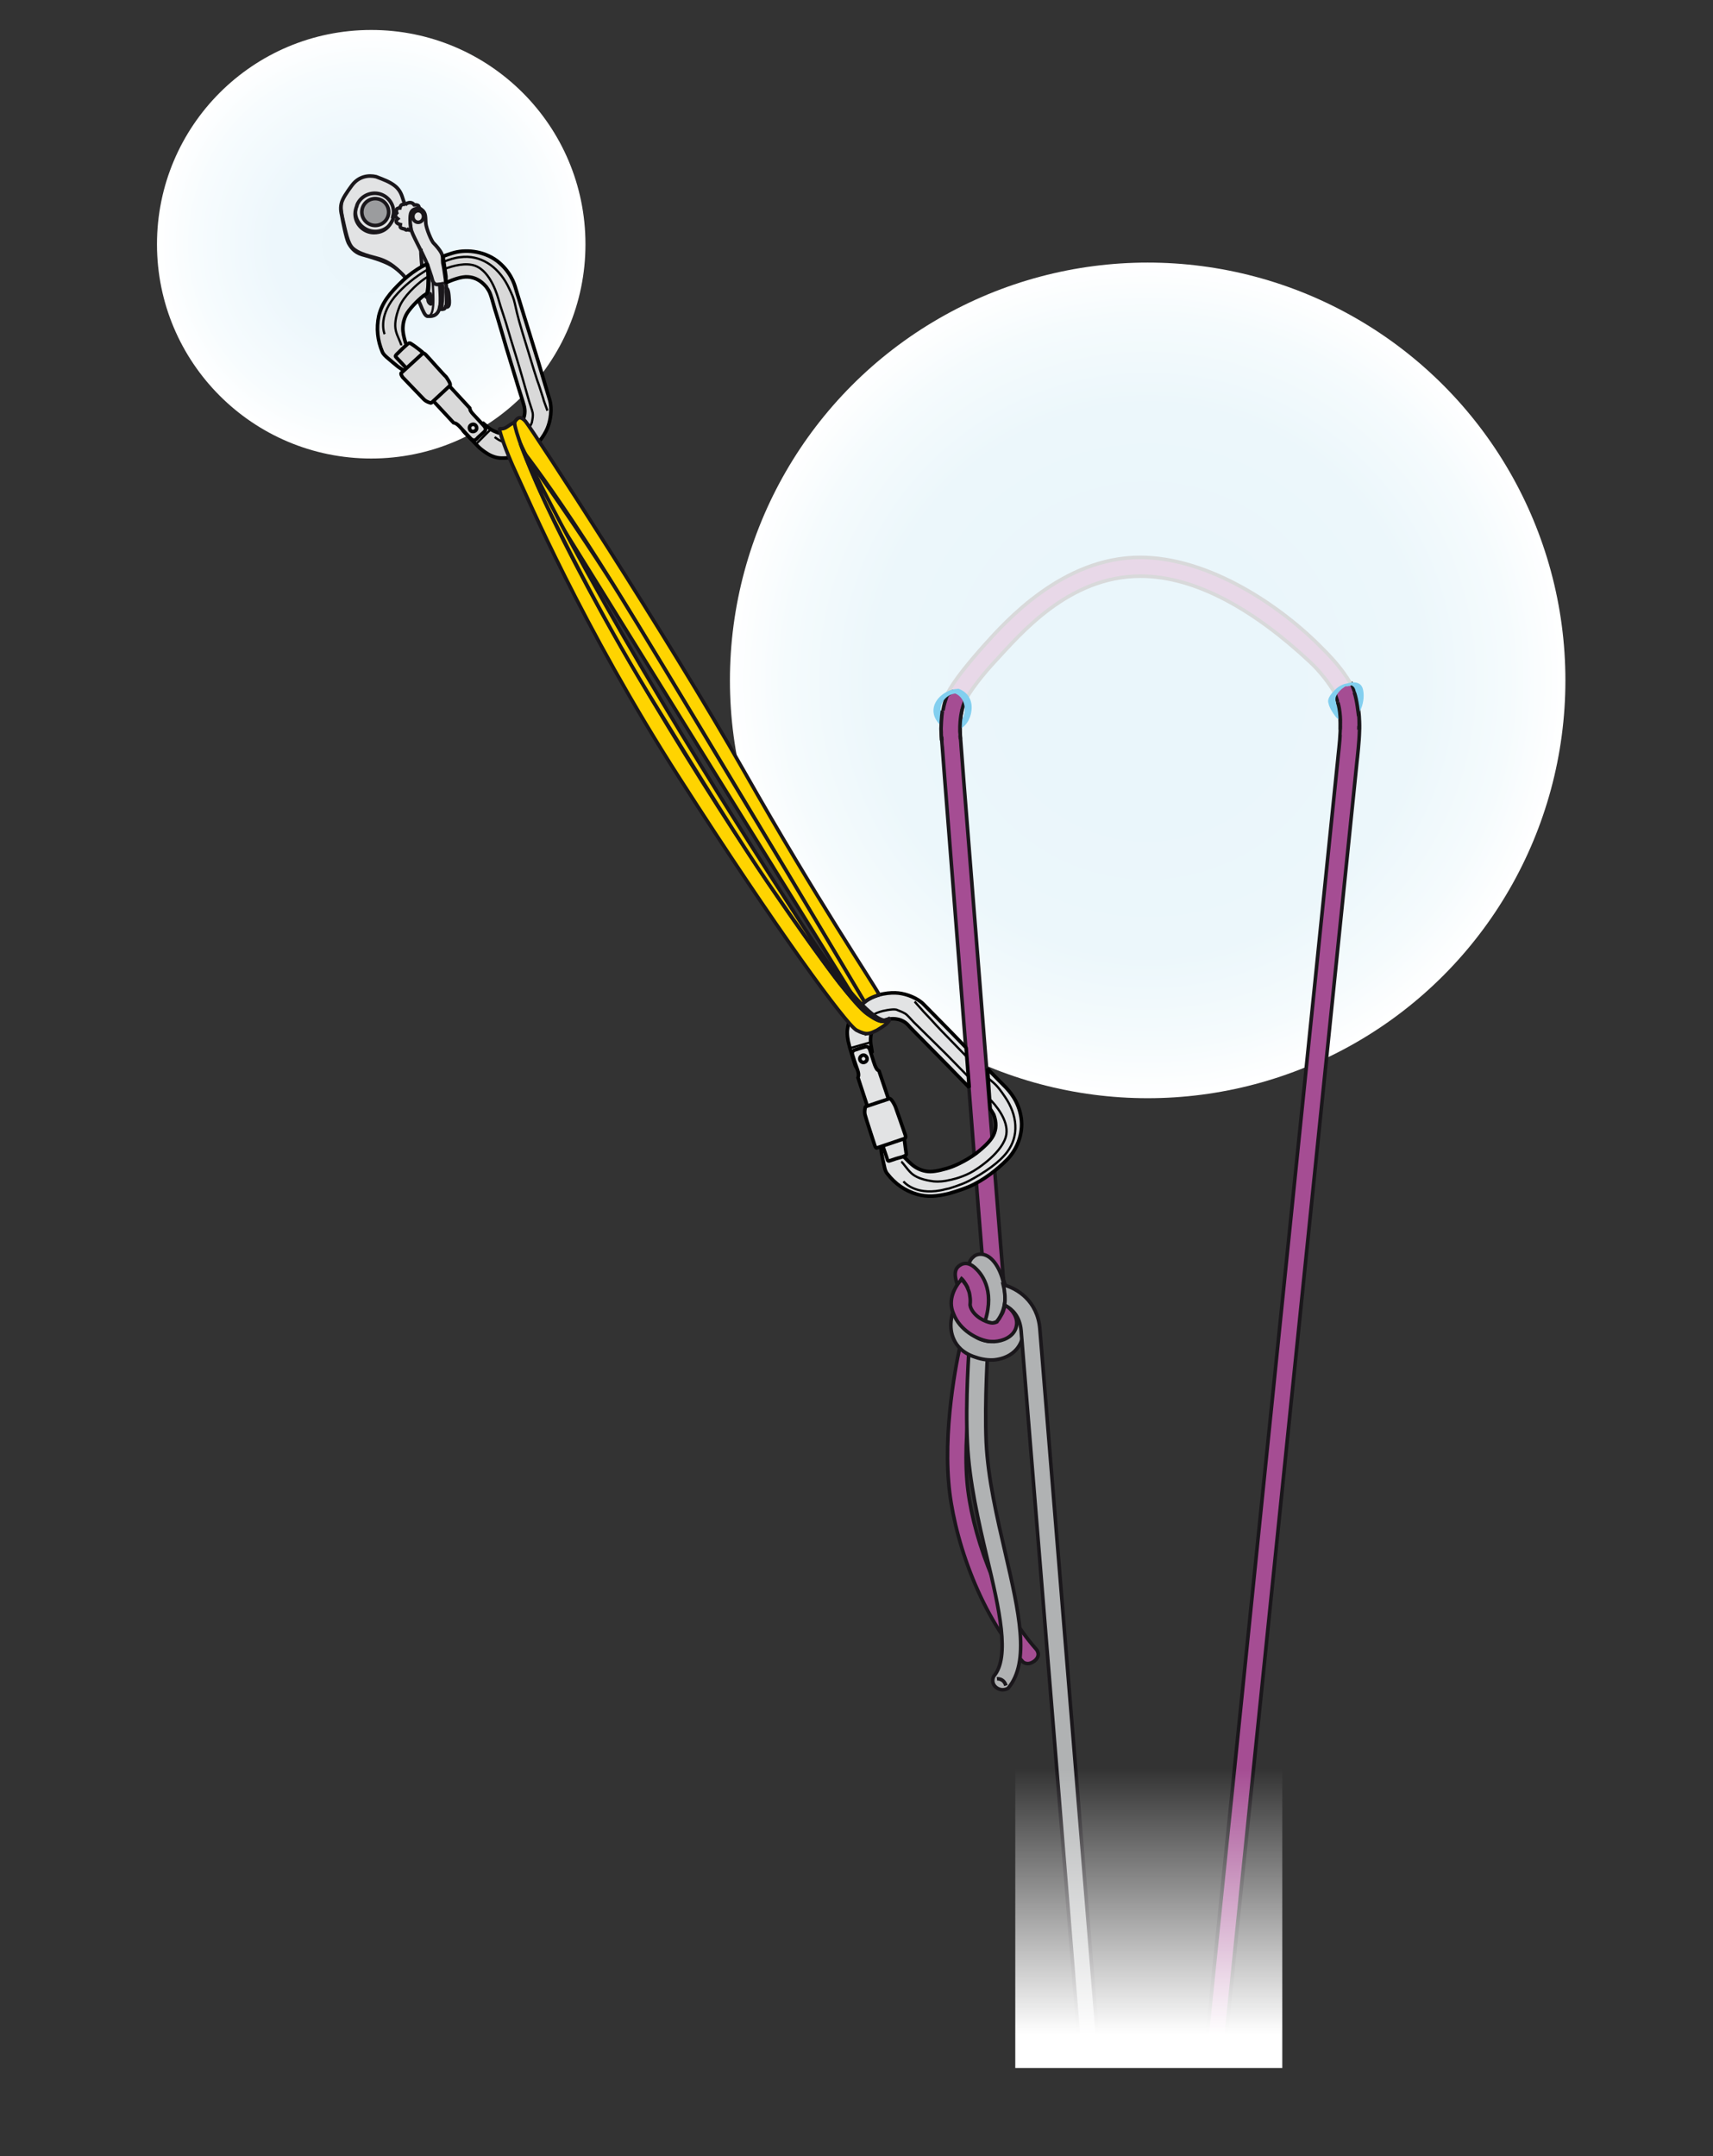 <?xml version="1.0" encoding="utf-8"?>
<!-- Generator: Adobe Illustrator 21.0.0, SVG Export Plug-In . SVG Version: 6.00 Build 0)  -->
<svg version="1.1" id="Calque_1" xmlns="http://www.w3.org/2000/svg" xmlns:xlink="http://www.w3.org/1999/xlink" x="0px" y="0px"
	 viewBox="0 0 383 482" style="enable-background:new 0 0 383 482;" xml:space="preserve">
<rect x="0" y="0" width="383" height="482" fill="#333333" stroke="none"/>
<style type="text/css">
	.st0{fill:url(#SVGID_1_);}
	.st1{fill:#A54D93;stroke:#1A171B;stroke-width:0.8;}
	.st2{fill:#E8D8E8;stroke:#D8D9DA;stroke-width:0.8;}
	.st3{fill:#82CFEF;}
	.st4{fill:#A54D93;}
	.st5{fill:#B0B2B3;stroke:#1A171B;stroke-width:0.8;}
	.st6{fill:#00B0E5;stroke:#1A171B;stroke-width:0.8;}
	.st7{fill:none;stroke:#1A171B;stroke-width:0.8;}
	.st8{fill:url(#SVGID_2_);}
	.st9{fill:url(#SVGID_3_);}
	.st10{fill:#E2E3E4;stroke:#1A171B;stroke-width:0.8;stroke-miterlimit:10;}
	.st11{fill:none;stroke:#1A171B;stroke-width:0.8;stroke-miterlimit:10;}
	.st12{fill:none;stroke:#1A171B;stroke-width:0.5;stroke-miterlimit:10;}
	.st13{fill:#9B9C9E;stroke:#1A171B;stroke-width:0.8;stroke-miterlimit:10;}
	.st14{fill:#D9D9D9;stroke:#000000;stroke-width:0.8;stroke-linejoin:bevel;stroke-miterlimit:10;}
	.st15{fill:none;stroke:#000000;stroke-width:0.8;stroke-linejoin:bevel;stroke-miterlimit:10;}
	.st16{fill:none;stroke:#000000;stroke-width:0.5;stroke-linejoin:bevel;stroke-miterlimit:10;}
	.st17{fill:#E2E3E4;stroke:#000000;stroke-width:0.8;stroke-linejoin:bevel;stroke-miterlimit:10;}
	.st18{fill:#FFD400;stroke:#1A171B;stroke-width:0.8;stroke-linecap:round;stroke-linejoin:round;}
	.st19{fill:none;}
</style>
<radialGradient id="SVGID_1_" cx="256.565" cy="152.098" r="93.434" gradientUnits="userSpaceOnUse">
	<stop  offset="0.296" style="stop-color:#EAF6FB"/>
	<stop  offset="0.657" style="stop-color:#ECF7FB"/>
	<stop  offset="0.866" style="stop-color:#F5FBFD"/>
	<stop  offset="1" style="stop-color:#FFFFFF"/>
</radialGradient>
<ellipse class="st0" cx="256.6" cy="152.1" rx="93.4" ry="93.4"/>
<path class="st1" d="M298.3,154.7c2,4.6,1.4,9.6,0.9,14.2l-0.1,1L269.5,459l4.2,0.4l29.7-289.2l0.1-0.9c0.5-4.9,1.2-11.1-1.5-16.8"
	/>
<path class="st2" d="M298.5,155c-1.2-2.1-3.4-5-5.7-7.1c-12.1-11.3-25.3-19.1-37.8-19.1c-16.1,0-26.9,13-32.3,18.8
	c-2.9,3.1-5.9,6.9-7.1,9.4c0,0,0-0.5,0-0.6c0-0.1-0.1-0.3-0.2-0.6s-0.3-0.6-0.6-0.8c-0.3-0.2-0.7-0.4-1-0.5c-0.3-0.1-0.9,0-1.1,0.1
	c-0.2,0.1-0.9,0.5-0.9,0.5c1.5-3,5-7.2,8.3-10.9c4.6-5.1,17.4-19.6,34.8-19.6c15.5,0,31.7,11,41,20.6c2.6,2.6,4.4,4.8,5.9,7.3
	c0,0,0.1,0.1,0.1,0.3c0.1,0.2-0.4,0.1-0.4,0.1"/>
<g>
	<g>
		<path class="st3" d="M302,152.8c-1.3-0.2-2.6,0.5-3.5,1.4c-0.7,0.7-1.8,1.9-1.5,2.9c0.2,1.1,1,2.3,1.7,3.2c0.5,0.5,1.1,1,1.8,1
			c3.3,0.2,4.8-4.2,4.3-6.9c-0.3-2-2-2.1-3.7-1.6c-0.2,0.1-0.6,0.2-0.5,0.5c0.1,0.2,0.8,0,1-0.1c0.2-0.1,0.5-0.1,0.9,0.2
			c0.4,0.3,0.5,0.7,0.6,1.1c0.3,1.1,0.1,2.4-0.2,3.4c-0.2,0.6-0.4,1.1-0.7,1.6c-0.1,0.2-0.3,0.4-0.4,0.6c-0.1,0.1-0.5,0.3-0.5,0.5
			c0,0,0,0,0.1,0c0.2,0,0.1,0,0,0c-0.2-0.1-0.4-0.1-0.5-0.2c-0.6-0.4-1.1-1.1-1.4-1.7c-0.5-0.9-1.2-2-0.8-3c0.2-0.5,0.6-1,1-1.4
			c0.2-0.2,0.4-0.4,0.7-0.6c0.1-0.1,0.2-0.1,0.3-0.2c0.1-0.1,0.3-0.1,0.1-0.1c0.4,0.1,0.8,0,1.1-0.2
			C301.9,153.1,302.4,152.8,302,152.8L302,152.8z"/>
	</g>
</g>
<path class="st1" d="M299.1,157c0,0,0.7,1.8,0.6,5.7l4.2,0c0,0,0-1.6-0.1-2.4c-0.1-0.7-0.4-3.9-1-5.5"/>
<path class="st4" d="M300.1,161.1c0,0,0,1.8-0.1,3.2l3.4-0.2c0,0,0.1-2.8,0-4"/>
<path class="st1" d="M223.1,270.5l1.8,22.3l-4.7-4.7l-1.4-17.3l-7.5-95.7l-0.7-9.2c-0.3-3.8-0.1-7.2,1.2-10.5c0,0,0.6-0.4,0.8-0.6
	c0.2-0.2,0.7-0.3,1.1-0.2c0.4,0.1,1,0.3,1.2,0.5c0.2,0.2,0.4,0.4,0.5,0.6c0.1,0.2,0.2,0.4,0.2,0.6c0,0.1,0.1,0.5,0.1,0.5
	c-1.1,2.7-1.2,5.5-0.9,8.8l0.7,9.2L223.1,270.5z"/>
<g>
	<g>
		<path class="st3" d="M214.1,154c-2.8,0.1-6,2.7-5.3,5.7c0.5,2.1,2.9,4.2,5.2,3.5c1.9-0.5,3-2.5,3.2-4.3c0.3-2.2-0.7-4.1-2.8-4.9
			c-0.6-0.2-1.8,0.7-0.9,1c2.7,1,2.9,5.2,0.7,6.9c-1.3,1-2.6-0.4-3.3-1.5c-1.6-2.3,0.3-5.3,3-5.4C214.8,155.1,215.1,154,214.1,154
			L214.1,154z"/>
	</g>
</g>
<path class="st1" d="M215.1,158.7c0,0-0.7,2.5-0.4,6.1l-4.2,0.3c0,0-0.1-1.8-0.1-2.2c0-0.4,0.1-2.7,0.3-4"/>
<path class="st4" d="M210.9,163.9c0,0,0.1,2,0.2,3l3.3-0.3c0,0-0.1-2.7-0.3-3.2L210.9,163.9z"/>
<path class="st1" d="M231.7,368.7c-9-10.1-14.6-26.6-15.5-37.7c-1.1-13.7,2.7-30.1,2.7-30.2l-4-0.9c-0.4,1.5-4,17.4-2.8,31.5
	c0.9,11.4,6.5,28.9,16.6,40.1l0,0c0,0,1,1,2.6-0.2C232.9,370,231.7,368.7,231.7,368.7z"/>
<path class="st5" d="M225.4,377.4L225.4,377.4c5-5.9,2.4-17.1-0.6-30.1c-1.9-8.2-3.9-16.7-4.3-24.9c-0.4-9.1,0.4-21.3,0.4-21.4
	l-4.2-0.3c0,0.5-0.9,12.6-0.4,21.9c0.4,8.6,2.5,17.7,4.4,25.7c2.7,11.4,5.2,22.1,1.5,26.4c0,0-0.8,1.4,0.5,2.5
	C224.1,378.3,225.4,377.4,225.4,377.4z"/>
<path class="st5" d="M219.8,285.1c1,4.3,2.1,6.4,3.8,9.6l0.7,1.4c0.5,1,0.5,2-0.1,2.8c-0.7,0.8-2.3,1.4-4.7,0.6
	c-1.2-0.4-1.9-1-2.3-1.7c-0.7-1.4-0.1-3.1-0.1-3.1l-2-0.7l1.9,0.7l-3.9-1.5c-0.1,0.3-1.2,3.4,0.2,6.3c0.6,1.3,1.9,3,4.8,3.9
	c1.4,0.5,2.9,0.7,4.2,0.6l0,0c2-0.2,3.8-1,5-2.4c1.7-2,2-4.9,0.7-7.4l-0.7-1.4c-1.6-3-2.5-4.8-3.4-8.4c0,0-0.8,0.8-0.9,0.9
	c-0.1,0.1-1.1,0.2-1.1,0.2L219.8,285.1z"/>
<path class="st5" d="M222.8,295.5c1.2-1.4,2.1-3.6,1.9-6.4c-0.3-4.1-2.1-7.6-4.3-8.5c-1-0.4-2.1-0.3-2.8,0.4c-1,0.8-1.3,2.2-0.8,4.2
	l2.2-0.5c0.5,0.6,1.4,2.2,1.6,4.8c0.2,2.5-1,4.3-1.8,5.3l1.3,0.5c0,0,0.7,0.3,0.9,0.3c0.2,0.1,0.6,0.2,1.1,0.2
	C222.4,295.6,222.8,295.5,222.8,295.5z"/>
<path class="st1" d="M219.2,298l-3.8-1.7c1.5-3.3,1.8-6.1,0.9-8.2l-1.6,0.7c-1.3-3-1.7-5,0-6c1.1-0.7,2.4-0.4,3.7,1
	C220.3,285.7,222.8,290.2,219.2,298L219.2,298z"/>
<path class="st1" d="M215,286c0.2,0.2,0.5,0.6,0.9,1.1c0.4,0.5,0.5,1.1,0.7,1.5c0.2,0.5,0.2,0.9,0.3,1.5c0.1,0.6,0,1.6,0,1.6
	c0,0.2,0.1,0.3,0.1,0.5c0.8,2.2,3.4,3.3,4.5,3.5c0.4,0.1,1,0,1.4-0.2l0.1-0.2c0,0,0.2-0.2,0.4-0.5c0.2-0.3,0.5-0.9,0.7-1.2
	c0.2-0.3,0.4-1.2,0.5-1.4c0-0.2,0.1-0.6,0.1-0.6l0,0c3,2.2,2.8,4.3,2.4,5.4c-0.7,1.9-2.9,2.8-4.8,2.9l0,0c-0.5,0-1.1,0-1.5-0.1
	c-2.3-0.4-6.2-2.4-7.6-6.1C211.8,290.6,213.5,287.6,215,286L215,286"/>
<path class="st6" d="M216.4,288c0,0-0.8-1.8-1.7-2.4"/>
<path class="st5" d="M241.5,459.6l-12.3-151.1l-0.9-11.1c-0.3-3.2-2-4.7-3.4-5.5l-0.3-0.2c0,0,0.1-0.6,0.1-1.1c0-0.5,0-1.1-0.1-1.7
	c0-0.5-0.3-1.7-0.3-1.7c3.1,0.8,7.7,3.6,8.2,9.9l0.9,11.1l12.3,151.1"/>
<path class="st7" d="M222.9,375.3c0,0,1.5-0.2,2,1.5"/>
<linearGradient id="SVGID_2_" gradientUnits="userSpaceOnUse" x1="256.855" y1="454.751" x2="256.855" y2="395.325">
	<stop  offset="0" style="stop-color:#FFFFFF"/>
	<stop  offset="1" style="stop-color:#FFFFFF;stop-opacity:0"/>
</linearGradient>
<rect x="227" y="390.3" class="st8" width="59.7" height="72"/>
<radialGradient id="SVGID_3_" cx="83.025" cy="54.568" r="47.894" gradientUnits="userSpaceOnUse">
	<stop  offset="0" style="stop-color:#EAF6FB"/>
	<stop  offset="0.458" style="stop-color:#EDF7FC"/>
	<stop  offset="0.824" style="stop-color:#F7FCFE"/>
	<stop  offset="1" style="stop-color:#FFFFFF"/>
</radialGradient>
<circle class="st9" cx="83" cy="54.6" r="47.9"/>
<path class="st10" d="M78.8,41.3c0,0-1.7,2.2-2.2,3.4c-0.5,1.1-0.5,2.2-0.2,3.4c0.2,1.2,1,5.2,1.5,6.2c0.5,0.9,1.3,2.1,3,2.6
	c1.8,0.5,4.7,1.3,6.6,2.4c1.8,1.1,3.5,2.9,4.5,4.7c0.9,1.8,2,4,2.4,5.1c0.5,1.1,0.8,1.6,1.3,1.6c0.5,0,2.1,0.2,2.6-1.9
	c0,0,0.1,0.3,0.2,0.3c0.2,0,0.3,0.1,0.6,0c0.3,0,0.4-0.2,0.5-0.5c0,0,0.1,0,0.1,0c0,0,0.3,0.1,0.4,0c0.1-0.1,0.5-0.2,0.3-2
	c-0.1-1.8-0.4-2.1-0.6-2.2c0,0,0-0.6-0.1-1c-0.1-0.4-0.1-0.3-0.1-0.9c-0.1-0.6-0.4-3-0.6-3.7c-0.1-0.7,0.1-1.4-0.3-2.2
	c-0.4-0.8-1.2-1.7-1.7-2.2c-0.5-0.4-1.7-3.3-1.8-4.5c-0.1-1.2,0.1-2.3-0.9-3c0,0-0.2-0.2-0.6-0.4c0,0,0-0.5-0.3-0.6
	c-0.2-0.1-0.5-0.1-0.8-0.1c0,0-0.3-0.5-0.9-0.5c-0.6,0-0.9,0.3-0.9,0.3l-0.3-0.1c0,0-0.2-0.3-0.5-1.3c-0.3-1-0.8-2-1.9-2.8
	c-1.1-0.8-2.2-1.2-4-1.9C82.4,39.1,80.3,39.4,78.8,41.3z"/>
<path class="st11" d="M90.6,45.7c0,0-0.5-0.1-0.8,0.1c-0.3,0.2-0.4,0.7-0.4,0.7s-0.6,0-0.7,0.3c-0.2,0.3,0,0.8,0,0.8
	s-0.3,0.3-0.3,0.6c0,0.3,0.5,0.7,0.5,0.7s-0.4,0.3-0.3,0.7c0.1,0.4,0.9,0.6,0.9,0.6s-0.1,0.5,0.1,0.7c0.2,0.2,0.9,0.3,0.9,0.3
	s0.3,0.4,0.7,0.1c0,0,0.5,0.4,0.7-0.1c0,0,0.1,0.6,0.9,2.2c0.8,1.6,2.3,4.5,2.9,6.1c0.5,1.6,0.8,2.3,0.9,2.8
	c0.1,0.5,0.4,1.3,1.1,1.3c0.6,0,1.3-0.2,1.3,0.7c0,0.8-0.1,5.5-0.6,4.7"/>
<path class="st11" d="M95.5,58.9c0,0,0.4,1.8,0.4,4c0,2.2-0.4,5-0.8,2.7c-0.4-2.3-1-7.5-1-10"/>
<path class="st11" d="M98.3,63.5c0,0,0.4,4,0,5.5"/>
<path class="st12" d="M96.7,62.5c0,0,0.2,2.4,0.2,4.4c0,2-0.2,3.9-1.5,3.9"/>
<path class="st12" d="M97.8,63.5c0,0,0.8-0.1,1-0.2c0.2-0.1,0.7,0,0.8,0.3c0.1,0.4,0.2,1.2,0.1,2.3c0,1.1,0,2.5-0.1,2.9"/>
<path class="st11" d="M99.9,64.4c0,0-0.1,0.6-0.1,1.1"/>
<path class="st11" d="M99.8,65.4c0,0,0.5,2.1-0.1,3.4"/>
<path class="st11" d="M96.2,65.7c0,0,0.2,0.6,0.2,1.3c0,0.7,0.1,1.1-0.2,0.9c-0.3-0.2-0.5-0.5-0.5-1c-0.1-0.5,0.1-0.8,0.2-1
	C95.9,65.8,96.2,65.6,96.2,65.7z"/>
<path class="st11" d="M91.9,51.2c0,0-0.2-0.7-0.2-2c0-1.3,0-2.6,2-2.6"/>
<ellipse class="st11" cx="93.5" cy="48.4" rx="1.2" ry="1.3"/>
<ellipse class="st13" cx="83.9" cy="47.4" rx="3" ry="3"/>
<path class="st11" d="M87.9,48.8c-0.1,0.6-0.8,1.5-0.8,1.5c-0.8,1.1-2,1.7-3.5,1.7c-2.3,0-4.2-1.9-4.2-4.2c0-0.7,0.2-1.3,0.4-1.8
	l0-0.1c0.6-1.6,2.2-2.7,4-2.7c2.3,0,4.2,1.9,4.2,4.2c0,0.4-0.1,0.8-0.2,1.2L87.9,48.8z"/>
<path class="st12" d="M88,48.6c-0.5,1.7-2.2,3-4.1,3c-2.3,0-4.3-1.9-4.3-4.2c0-0.5,0.1-1,0.3-1.5"/>
<path class="st12" d="M76.7,44.5c0,0-0.7,1,0,4.1c0.7,3.1,1.2,5.8,2.3,6.8c1.1,1,2.7,1.5,5.4,2.2c2.6,0.7,5.5,2.4,8.2,7.8"/>
<g>
	<path class="st14" d="M95.5,59c-0.4,0.2-0.8,0.4-1.2,0.6c-1.4,0.8-2.8,1.8-4.1,3c-3.3,3.1-4.8,5.2-5.5,8c-0.6,2.8-0.3,5.5,0.8,8.1
		c0,0,0.2,0.5,0.9,1.1c0.7,0.6,2.1,1.8,2.5,2.1c0.5,0.4,1.2,0.8,1.5,1c0,0,0.9,0.7,1.2,0.8c0.2,0.1,0.5,0.2,0.7,0
		c0.3-0.2,0.6-0.5,0.6-0.6c0-0.1,0.1-0.6,0.2-0.9c0-0.2-0.1-0.4-0.2-0.6c-0.2-0.2-1.1-1.3-1.5-2.6c-0.4-1.3-0.4-1.4-0.6-2
		c-0.2-0.6-0.6-1.9-0.7-3c-0.1-1.1,0.1-2.4,0.7-3.6c0.6-1.2,2.5-3.2,3.9-4.3c0.1-0.1,0.2-0.1,0.3-0.2c0.2-0.1,0.3-0.2,0.5-0.4
		c0,0,0.2-1.1,0.2-1.6c0-0.5,0.1-1.9,0-2.8C95.7,60.3,95.5,59,95.5,59z"/>
	<path class="st14" d="M99.7,63.2c1.6-0.7,3.5-1.4,4.9-1.3c1.6,0.1,2.9,0.8,4.1,2.2c0,0,0.6,0.8,0.8,1.3c0.2,0.4,0.7,2.1,1.2,3.9
		c0.6,1.8,2.5,8.4,2.5,8.4l2.8,9.2c0,0,1,3.1,1.2,3.9c0.2,0.8,0.4,2.4-0.9,4.1c-1.3,1.7-3.7,2.4-5.3,1.7c-1.6-0.6-2.2-1.4-3.1-2.1
		c0,0-0.2,0.4-0.5,0.3c-0.2,0-1.5-0.4-1.9-0.6c-0.4-0.2-1.1-0.5-1.8,0.2c-0.7,0.7-0.5,1.6,0.2,2.3c0.7,0.7,2.8,2.9,3.2,3.3
		c0.4,0.4,1.8,1.5,2.8,1.9c0.9,0.4,1.7,0.5,2.2,0.5c0.5,0,2.6,0.1,5.2-1.1c2.6-1.2,4.4-3.9,5.1-5.6c0.7-1.7,1.1-4.3,0.5-6.3
		c-0.6-2-2.6-8.7-2.6-8.7l-3.1-10c0,0-1.6-5.2-1.9-6.2c-0.3-1.1-1.2-3.9-4.2-6.2c-3.1-2.3-7.2-2.6-10-1.7c-0.6,0.2-1.3,0.4-2,0.7
		c0,0,0,0.9,0.2,1.7c0.1,0.8,0.3,2.1,0.4,2.8C99.7,62.8,99.7,63.2,99.7,63.2z"/>
	<line class="st15" x1="91.2" y1="82.8" x2="92.4" y2="81.7"/>
	<path class="st14" d="M95.6,81l9.5,10.3c-0.1,0.3,0.3,0.9,0.7,1.3c0.4,0.4,2.2,2.4,2.4,2.6c0.2,0.2,0.6,0.8,0.1,1.3
		c-0.5,0.5-1.5,1.3-1.7,1.6c-0.3,0.3-0.7,0.5-1.3,0c-0.5-0.5-1.4-1.5-2.4-2.6c-1-1.1-1.4-0.9-1.4-0.9l-9.4-10.1c0,0,0.2-0.6-0.7-1.6
		c-0.9-1-2.5-2.7-2.8-3c-0.3-0.3-0.2-0.4,0.2-0.8c0.4-0.4,1.3-1.3,2-1.9c0.6-0.6,0.8-0.6,1.2-0.3c0.5,0.3,1.3,0.9,1.8,1.3
		c0.5,0.4,0.8,0.6,0.8,0.8c0.1,0.2-0.3,0.5-0.1,0.7C94.6,80.1,94.7,80.6,95.6,81z"/>
	<line class="st15" x1="91.3" y1="82.9" x2="94.4" y2="79.9"/>
	
		<ellipse transform="matrix(0.928 -0.372 0.372 0.928 -28.017 46.212)" class="st14" cx="105.8" cy="95.7" rx="0.8" ry="0.8"/>
	<path class="st14" d="M89.7,83.4l4.8-4.4c0,0,0.2-0.2,0.7,0.3c0.5,0.5,4.1,4.6,4.5,4.9c0.3,0.4,1.2,1.7,0.9,2
		c-0.3,0.3-4.2,3.9-4.2,3.9s-1-0.2-1.6-0.8c-0.6-0.6-4.4-4.6-4.8-5C89.7,83.8,89.6,83.6,89.7,83.4z"/>
	<path class="st16" d="M95.8,61.8c-0.4,0.2-0.7,0.4-1,0.6c-1.7,1.2-4.6,3.9-5.5,6.2c-0.9,2.3-1.1,4-0.8,5.3c0.3,1.3,1.2,2.8,1.2,3.3
		"/>
	<path class="st16" d="M110.6,97.7c0,0,1.4,1.2,2.9,1.3c1.5,0.1,2.8-1,3.2-1.4c0.4-0.4,1.9-2.2,2.2-3.1c0.2-0.9,0.3-1.6,0.2-2.2
		c-0.1-0.6-0.6-1.9-0.8-2.6c-0.2-0.7-2.2-7.8-2.9-10c-0.7-2.2-1.9-6.2-2.3-7.6c-0.4-1.3-1.2-3.6-1.5-4.7c-0.3-1.1-1.8-6.7-5.4-8
		c-2-0.7-4.7-0.1-7,0.8"/>
	<path class="st16" d="M99,58.6c1.4-0.6,2.8-1,3.9-1.1c4.4-0.6,8.3,1.9,10.6,6.3c2.2,4.4,1,2.9,3.3,10.5c2.3,7.6,3.3,10.8,3.7,11.8
		c0.3,1,1,3,1.1,3.5c0.2,0.5,0.7,2,0.8,2.2"/>
	<path class="st16" d="M86,74.7c0,0-1.6-3.6,2.2-8.3c2-2.4,4.7-4.6,7.5-6.2"/>
	<line class="st16" x1="109.5" y1="96.2" x2="106.4" y2="99.3"/>
</g>
<g>
	<path class="st17" d="M221.4,247.9c0.3,0.4,0.8,1.3,0.8,1.3c0.6,1.7,0.6,3.2-0.1,4.6c-0.7,1.4-2.3,2.8-3.8,4c-2.7,2-5.4,3-5.4,3
		c-1.6,0.6-3.7,1.1-4.9,1.1c-1.4,0-2.6-0.5-3.5-1.1c-0.9-0.6-1.8-1.6-2.3-2.1c-0.4-0.4-0.6-0.5-1.5-1.5c-0.9-1-1.5-2.3-1.5-2.6
		c-0.1-0.2-0.2-0.4-0.4-0.5c-0.2-0.1-0.7-0.2-0.8-0.3c-0.1,0-0.5,0.1-0.8,0.2c-0.3,0.1-0.4,0.4-0.4,0.6c0,0.3,0.1,1.4,0.1,1.4
		c0.1,0.4,0.1,1.2,0.2,1.8c0.1,0.6,0.5,2.4,0.7,3.3c0.2,0.9,0.6,1.3,0.6,1.3c1.7,2.2,3.9,3.8,6.7,4.6c2.2,0.6,4.2,0.5,7.1-0.2
		c0,0,2.5-0.7,4.4-1.5c3.5-1.5,6.6-4.1,8.4-5.9c2.2-2.1,3.9-5.8,3.3-9.6c-0.6-3.8-2.7-5.9-3.4-6.7c-0.6-0.6-3.2-3.2-4.1-4.2
		L221.4,247.9z"/>
	<path class="st17" d="M216.7,243.1c-1.9-1.9-4.3-4.4-4.3-4.4l-6.7-6.8c0,0-2.3-2.3-2.8-2.9c-0.6-0.6-1.9-1.5-4.1-1.2
		c-2.1,0.3-3.9,2.1-4.1,3.8c-0.2,1.7,0.2,2.6,0.3,3.7c0,0-0.4,0-0.5,0.3c-0.1,0.2-0.3,1.5-0.4,2c-0.1,0.5-0.1,1.2-1.1,1.5
		c-1,0.3-1.7-0.4-1.9-1.3c-0.3-1-1.2-3.8-1.3-4.4c-0.2-0.6-0.5-2.4-0.3-3.4c0.1-1,0.4-1.7,0.6-2.2c0.2-0.5,1.1-2.3,3.5-4
		c2.3-1.7,5.5-2,7.3-1.8c1.8,0.2,4.3,1.1,5.7,2.6c1.5,1.5,6.3,6.4,6.3,6.4l3.1,3.2L216.7,243.1z"/>
	<line class="st15" x1="197.3" y1="255.6" x2="198.9" y2="255.1"/>
	<path class="st17" d="M201,252.6l-4.5-13.3c-0.4,0-0.7-0.7-0.9-1.2c-0.2-0.5-1-3.1-1.1-3.4c-0.1-0.3-0.4-0.9-1.1-0.7
		c-0.7,0.2-1.9,0.6-2.2,0.7c-0.4,0.1-0.8,0.4-0.6,1.1c0.2,0.7,0.6,1.9,1.1,3.3c0.5,1.4,0.1,1.7,0.1,1.7l4.3,13.1c0,0,0.6,0.1,1,1.4
		c0.4,1.3,1.2,3.5,1.3,3.9c0.1,0.4,0.3,0.4,0.8,0.2c0.5-0.2,1.8-0.6,2.6-0.8c0.8-0.3,0.9-0.4,0.8-0.9c-0.1-0.5-0.2-1.5-0.3-2.2
		c-0.1-0.7-0.1-1-0.3-1.1c-0.1-0.1-0.6,0-0.7-0.2C201.3,253.9,200.9,253.6,201,252.6z"/>
	<line class="st15" x1="197.3" y1="255.5" x2="201.4" y2="254.2"/>
	
		<ellipse transform="matrix(0.772 -0.636 0.636 0.772 -106.415 176.789)" class="st17" cx="193" cy="236.6" rx="0.8" ry="0.8"/>
	<path class="st17" d="M196.1,256.6l6.2-2.1c0,0,0.3-0.1,0.1-0.8c-0.2-0.6-2-5.8-2.2-6.3c-0.2-0.5-0.9-1.8-1.3-1.8
		c-0.4,0.1-5.4,1.8-5.4,1.8s-0.3,1-0.1,1.8c0.2,0.8,1.9,6,2.1,6.6C195.7,256.5,195.9,256.7,196.1,256.6z"/>
	<path class="st16" d="M216.5,240.7c-1.3-1.3-3.5-3.6-4.8-4.9c-1.6-1.6-6.9-6.8-7.4-7.3c-0.5-0.5-1.4-1.6-1.9-1.9
		c-0.5-0.3-1.2-0.6-2-0.9c-0.9-0.2-3.2,0.3-3.7,0.5c-0.6,0.2-2.1,0.7-2.8,2.1c-0.6,1.4-0.3,3.2-0.3,3.2"/>
	<path class="st16" d="M201.5,259.7c0.4,0.2,1.3,1.7,2.3,2.6c1,0.9,2.6,1.5,5,1.8c1,0.1,2.3,0,3.5-0.3c0,0,2.3-0.4,4.6-1.6
		c1.8-0.9,7.5-4.8,8.1-8.6c0.5-3.2-2.4-6.6-3.8-8"/>
	<path class="st16" d="M216.1,236.2c-4.8-4.9-6.9-7.1-7.5-7.8c-0.7-0.8-2.2-2.3-2.5-2.7c-0.4-0.4-1.4-1.6-1.6-1.8"/>
	<path class="st16" d="M202,264.1c0,0,2.4,3.1,8.3,2c0.6-0.1,1.2-0.3,1.8-0.4c0,0,2.8-0.8,4.5-1.7c3.6-1.9,6.9-4.2,8.6-6.5
		c2.7-3.6,2.3-8.2-0.5-12.3c-1.9-2.8-2.2-2.8-4-4.4"/>
	<line class="st16" x1="194.3" y1="233.1" x2="190.1" y2="234.3"/>
</g>
<path class="st18" d="M113.3,96.4c0,0,0.3-0.2,1.2-1.3c0.9-1.1,1.4-2.7,3-0.9c1.5,1.8,32.1,48.7,48.8,78.1
	c16.7,29.4,28.5,46.8,30.3,50.1c0,0-2,0.5-3.3,1.6c0,0-33.7-56.6-52.7-87.7C121.6,105.2,113.3,96.4,113.3,96.4z"/>
<path class="st18" d="M115.9,102l76.3,123c0,0,0.5-0.5,1.1-1c0,0-17.3-29.1-23.2-38.8s-28.3-47.3-34.4-56.7
	c-6.1-9.5-15-22.5-18.5-27L115.9,102z"/>
<path class="st18" d="M198.8,227.7c0,0-1.9,3.4-9.4-5.8c-7.5-9.2-26.6-36.4-47.6-72.2c-21.1-35.9-27.3-54.6-26.7-55.3
	c0,0-0.6,0.2-1.7,1c-1.1,0.8-1.8,0.2-1.7,0.6c0,0.4,1.1,4.2,3.8,10c2.4,5.1,14.6,33.9,36.4,67.9c21.8,34,37.2,55,39.6,56.4
	c2.3,1.2,2.9,0.8,4.6,0C197.6,229.4,199.2,228.3,198.8,227.7z"/>
<path class="st18" d="M198.8,227.7c0,0-2.5,5.1-19.6-21.2c-17.1-26.3-44.9-70-62.8-107.2c0,0,2.9,7.6,5.6,13.2
	c2.7,5.6,11.6,23.9,23,42.6c11.5,18.7,20.7,33.5,26.6,42.1c5.9,8.6,13.8,19.7,16.1,22.6c2.3,2.8,4.7,5.9,6.4,7
	c1.7,1.1,2.6,1.6,3.3,1.5C198,228.3,198.8,227.7,198.8,227.7z"/>
<rect id="_x3C_Tranche_x3E__6_" x="-4" class="st19" width="391" height="482"/>
</svg>
